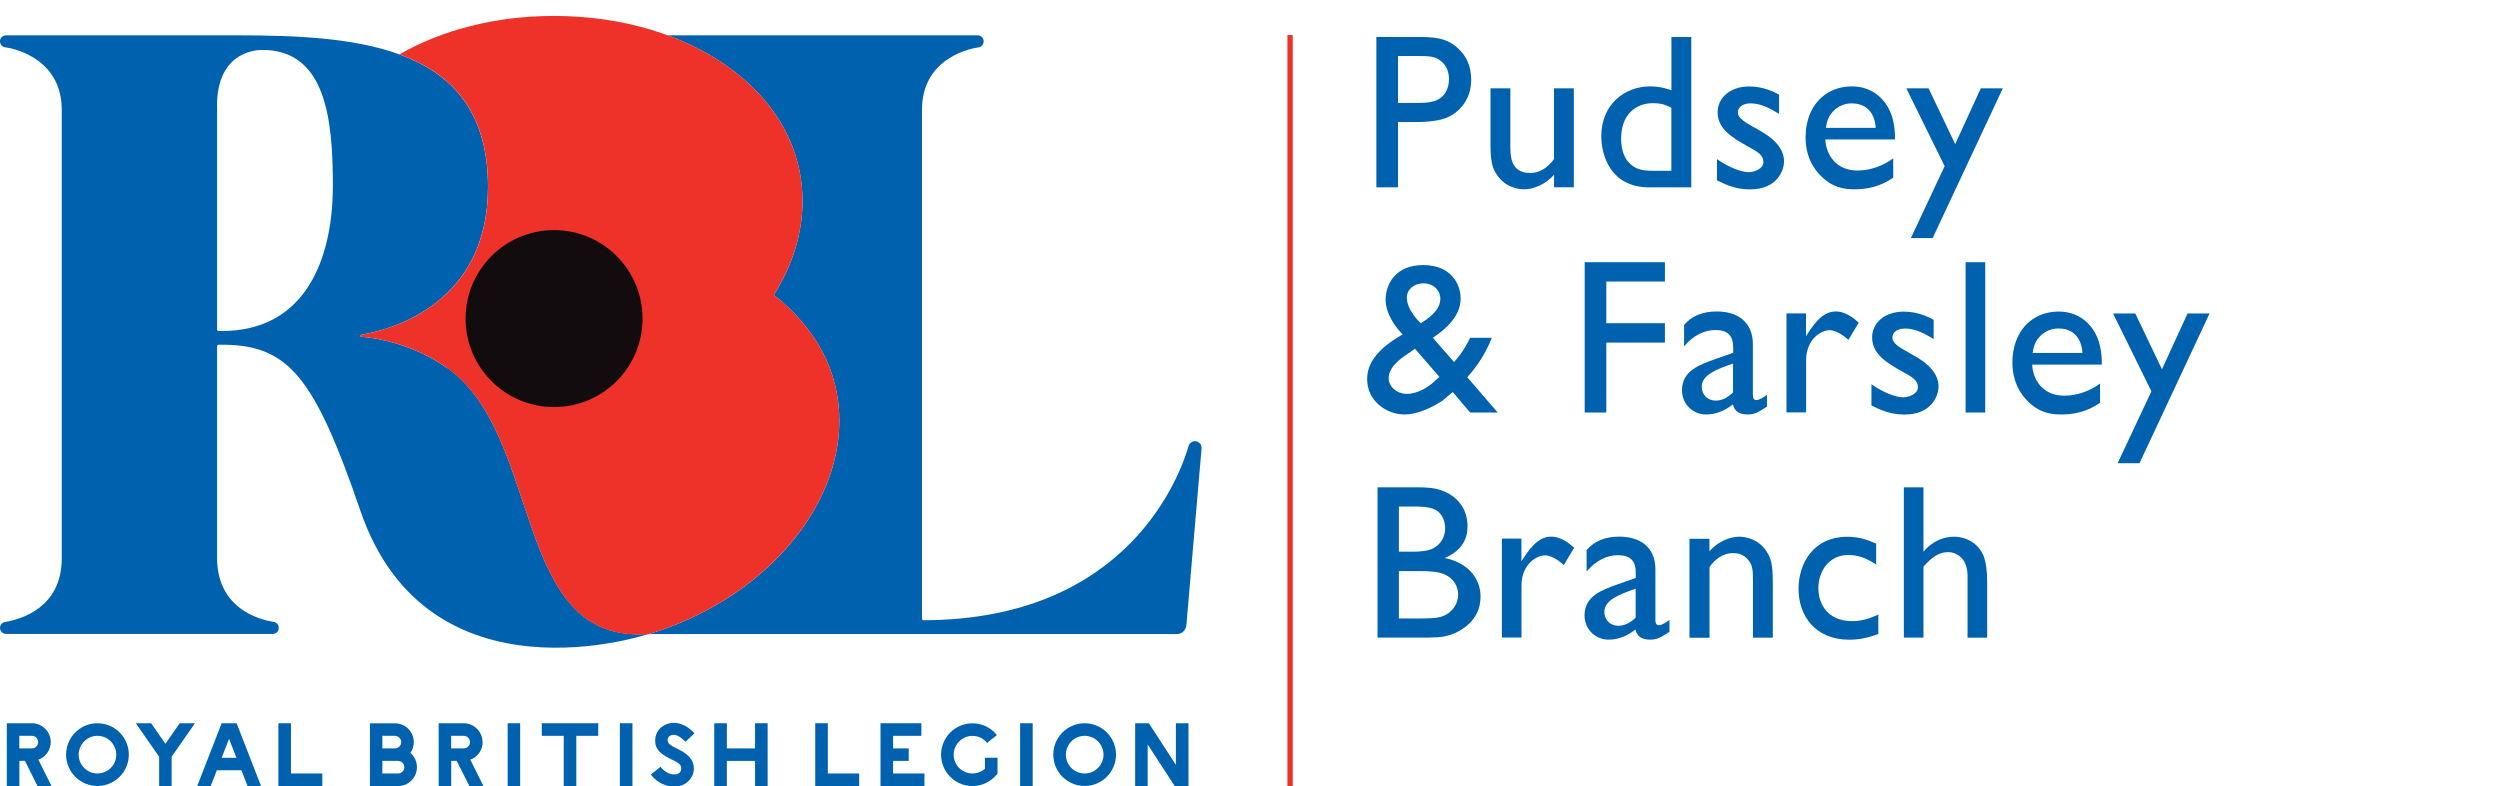 <?xml version="1.0" encoding="UTF-8"?>
<svg id="Layer_1" data-name="Layer 1" xmlns="http://www.w3.org/2000/svg" xmlns:xlink="http://www.w3.org/1999/xlink" viewBox="0 0 333.98 105.07">
  <defs>
    <style>
      .cls-1 {
        fill: none;
      }

      .cls-2 {
        fill: #ee3129;
      }

      .cls-3 {
        clip-path: url(#clippath-1);
      }

      .cls-4 {
        fill: #0061af;
      }

      .cls-5 {
        fill: #130c0e;
      }
    </style>
    <clipPath id="clippath-1">
      <rect class="cls-1" x="0" width="333.98" height="105.07"/>
    </clipPath>
  </defs>
  <rect class="cls-2" x="171.99" y="4.68" width=".71" height="100.33"/>
  <g class="cls-3">
    <path class="cls-4" d="M159.64,58.94h0c-.39,0-.74.26-.85.63-1.08,3.74-7.93,23.22-35.41,23.29-.12,0-.21-.09-.21-.21V14.69c0-6.48,5.6-8.08,7.56-8.36.39-.06.68-.41.68-.8,0-.45-.36-.81-.81-.81h-41.41c10.7,3.93,18.02,12.02,18.02,22.15,0,4.37-1.37,8.62-3.78,12.42-.04.06-.02.13.03.18,5.42,4.29,8.67,10,8.67,16.73,0,12.17-10.63,24.05-25.46,28.51,0,0,0,0,0,0h70.54c.67,0,1.22-.51,1.28-1.18l2.03-23.63c.04-.52-.36-.96-.88-.96"/>
    <path class="cls-4" d="M59.75,49.18c-4.5-3.19-9.23-4-11.5-4.2-.15-.01-.16-.22-.01-.25,4.24-.73,16.95-4.24,16.95-19.76,0-18.81-16.84-20.25-33.53-20.25H.8c-.44,0-.8.35-.8.79,0,.4.28.76.68.81,1.98.26,7.57,1.96,7.57,8.36v60.04c-.07,6.44-5.39,8.01-7.56,8.37-.4.06-.69.38-.69.78,0,.45.37.82.83.82h35.6c.45,0,.81-.36.81-.81,0-.4-.29-.74-.68-.8-1.95-.31-7.44-1.76-7.56-8.37v-28.45c0-.12.09-.21.21-.21,9.23-.12,12.69,3.98,18.94,22.19,9.06,26.42,38.52,16.44,38.52,16.44-18.35,1.49-14.02-26.38-26.91-35.53M29,14.68c-.25-7.52,4.84-8.01,6.04-8.01,8.5,0,9.43,9.26,9.43,18.16s-3.12,19.62-15.26,19.39c-.11,0-.21-.1-.21-.21V14.68Z"/>
    <path class="cls-2" d="M103.46,39.46c-.05-.04-.07-.12-.03-.18,2.41-3.8,3.78-8.05,3.78-12.42,0-14.43-14.86-24.73-33.19-24.73-7.81,0-14.98,1.87-20.65,5.13,7.02,2.56,11.83,7.65,11.83,17.71,0,15.53-12.72,19.03-16.95,19.76-.15.03-.14.24.01.25,2.27.2,7,1.01,11.5,4.2,12.89,9.15,8.56,37.01,26.91,35.53,14.83-4.47,25.46-16.35,25.46-28.52,0-6.73-3.25-12.43-8.67-16.73"/>
    <path class="cls-5" d="M74.02,54.38c-6.53,0-11.82-5.29-11.82-11.82s5.29-11.82,11.82-11.82,11.82,5.29,11.82,11.82-5.29,11.82-11.82,11.82"/>
    <path class="cls-4" d="M90.06,98.17c.67,0,1.52.93,1.52.93l1.19-1.13s-1.13-1.4-2.72-1.4c-.93,0-1.6.44-1.92.79-.4.43-.61,1.01-.6,1.59,0,.57.06,1.49,2,2.41.99.48,1.41.7,1.48,1.19.03.22-.02.91-.94.91-1.11,0-1.83-1.02-1.83-1.02l-1.29,1.03s1.07,1.61,3.14,1.61c1.03,0,1.65-.46,1.98-.84.56-.62.69-1.29.6-1.92-.19-1.27-1.36-1.9-2.48-2.44-.51-.26-1-.51-1-1.02,0-.48.43-.71.86-.69"/>
    <path class="cls-4" d="M54.82,100.59c.29-.41.46-.91.46-1.45,0-1.39-1.13-2.51-2.51-2.51h-3.35v8.38h3.77c1.39,0,2.51-1.13,2.51-2.52,0-.76-.34-1.45-.88-1.91M51.08,98.3h1.68c.46,0,.84.38.84.84s-.38.84-.84.84h-1.68v-1.68ZM53.18,103.33h-2.1v-1.68h2.1c.46,0,.84.38.84.84s-.38.84-.84.84"/>
    <polygon class="cls-4" points="72.38 98.3 75.31 98.3 75.31 105.01 76.99 105.01 76.99 98.3 79.92 98.3 79.92 96.62 72.38 96.62 72.38 98.3"/>
    <polygon class="cls-4" points="100.87 99.98 97.1 99.98 97.1 96.62 95.42 96.62 95.42 105.01 97.1 105.01 97.1 101.65 100.87 101.65 100.87 105.01 102.55 105.01 102.55 96.62 100.87 96.62 100.87 99.98"/>
    <path class="cls-4" d="M64.46,99.14c0-1.39-1.13-2.52-2.51-2.52h-3.35v8.38h1.68v-3.35h.74l1.68,3.35h1.88l-1.75-3.51c.96-.35,1.65-1.28,1.65-2.36M61.95,99.98h-1.68v-1.68h1.68c.46,0,.84.38.84.84s-.38.84-.84.84"/>
    <path class="cls-4" d="M6.78,99.14c0-1.39-1.13-2.52-2.51-2.52H.91v8.38h1.68v-3.35h.74l1.68,3.35h1.87l-1.75-3.51c.96-.35,1.65-1.28,1.65-2.36M4.26,99.98h-1.68v-1.68h1.68c.46,0,.84.38.84.84s-.38.84-.84.84"/>
    <polygon class="cls-4" points="22.1 99.36 20.19 96.62 18.14 96.62 21.26 101.09 21.26 105.01 22.93 105.01 22.93 101.09 26.05 96.62 24.01 96.62 22.1 99.36"/>
    <path class="cls-4" d="M29.61,96.62l-3.26,8.38h1.8l.82-2.1h3.28l.82,2.1h1.8l-3.26-8.38h-1.99ZM29.61,101.24l.99-2.54.99,2.54h-1.97Z"/>
    <polygon class="cls-4" points="38.87 96.62 37.19 96.62 37.19 105.01 43.06 105.01 43.06 103.33 38.87 103.33 38.87 96.62"/>
    <path class="cls-4" d="M13.02,96.62c-2.31,0-4.19,1.88-4.19,4.19s1.88,4.19,4.19,4.19,4.19-1.88,4.19-4.19-1.88-4.19-4.19-4.19M13.02,103.33c-1.39,0-2.51-1.13-2.51-2.51s1.13-2.52,2.51-2.52,2.51,1.13,2.51,2.52-1.13,2.51-2.51,2.51"/>
    <polygon class="cls-4" points="110.59 96.62 108.91 96.62 108.91 105.01 114.78 105.01 114.78 103.33 110.59 103.33 110.59 96.62"/>
    <path class="cls-4" d="M131.59,102.69c-.46.41-1.06.64-1.68.64-1.39,0-2.51-1.13-2.51-2.51s1.13-2.51,2.51-2.51c.77,0,1.48.34,1.96.94l1.31-1.05c-.8-1-1.99-1.57-3.27-1.57-2.31,0-4.19,1.88-4.19,4.19s1.88,4.19,4.19,4.19c1.2,0,2.35-.52,3.14-1.42l.21-.24v-2.12h-1.68v1.46Z"/>
    <path class="cls-4" d="M144.9,96.62c-2.31,0-4.19,1.88-4.19,4.19s1.88,4.19,4.19,4.19,4.19-1.88,4.19-4.19-1.88-4.19-4.19-4.19M144.9,103.33c-1.39,0-2.51-1.13-2.51-2.51s1.13-2.52,2.51-2.52,2.52,1.13,2.52,2.52-1.13,2.51-2.52,2.51"/>
    <polygon class="cls-4" points="157.09 96.62 157.09 102.18 153.48 96.62 151.65 96.62 151.65 105.01 153.32 105.01 153.32 99.45 156.93 105.01 158.41 105.01 158.77 105.01 158.77 96.62 157.09 96.62"/>
    <polygon class="cls-4" points="119.31 101.65 121.4 101.65 121.4 99.98 119.31 99.98 119.31 98.3 123.09 98.3 123.09 96.62 117.63 96.62 117.63 105.01 123.5 105.01 123.5 103.33 119.31 103.33 119.31 101.65"/>
    <polygon class="cls-4" points="67.82 105.01 69.49 105.01 69.49 100.81 69.49 96.62 67.82 96.62 67.82 100.81 67.82 105.01"/>
    <polygon class="cls-4" points="82.81 105.01 84.49 105.01 84.49 100.81 84.49 96.62 82.81 96.62 82.81 100.81 82.81 105.01"/>
    <polygon class="cls-4" points="136.28 105.01 137.96 105.01 137.96 100.81 137.96 96.62 136.28 96.62 136.28 100.81 136.28 105.01"/>
  </g>
  <g>
    <path class="cls-4" d="M189.06,4.94c2.38,0,4.24,0,5.92,1.71.88.88,1.56,2.15,1.56,3.98,0,1-.18,2.62-1.68,4.06-1.27,1.21-2.86,1.62-5.98,1.62h-2.12v8.72h-2.89V4.94h5.18ZM186.76,7.48v6.27h2.3c1.15,0,2.33,0,3.18-.53.79-.47,1.33-1.38,1.33-2.65,0-.71-.18-1.59-.88-2.24-.88-.85-1.68-.85-3.74-.85h-2.18Z"/>
    <path class="cls-4" d="M207.61,25.03v-1.68c-1.21,1.33-2.77,1.94-4.01,1.94-.82,0-2.65-.29-3.74-2.12-.41-.65-.74-1.41-.74-3.83v-7.54h2.65v7.54c0,1.5,0,3.77,2.68,3.77,1.24,0,2.36-.74,3.15-1.86v-9.45h2.65v13.22h-2.65Z"/>
    <path class="cls-4" d="M225.93,25.03h-5.59c-5.18,0-6.42-4.27-6.42-6.83,0-4.3,3.18-6.66,6.51-6.66,1.33,0,2.33.32,2.86.53v-7.13h2.65v20.08ZM223.28,14.4c-.5-.27-1.21-.62-2.44-.62-2.21,0-4.27,1.41-4.27,4.74,0,2.24.94,3.39,1.94,3.89.71.35,1.38.41,2.77.41h2v-8.42Z"/>
    <path class="cls-4" d="M237.68,15.22c-1.47-.91-2.59-1.41-3.83-1.41s-1.68.68-1.68,1.18c0,.85.91,1.33,2.86,2.42,1.88,1.03,3.3,2.39,3.3,4.15,0,1.24-.94,3.74-4.54,3.74-1.86,0-3.09-.56-4.42-1.21v-2.83c1.88,1.3,3.5,1.74,4.21,1.74.83,0,2-.47,2-1.35,0-.94-.79-1.38-2.03-2.06-2.18-1.21-4.09-2.39-4.09-4.59,0-1.94,1.68-3.45,4.21-3.45,1.97,0,3.39.77,4,1.09v2.59Z"/>
    <path class="cls-4" d="M252.93,23.73c-.91.59-2.42,1.56-5.18,1.56-1.38,0-2.97-.21-4.57-1.86-1.74-1.8-1.97-3.83-1.97-5.09,0-4.12,2.59-6.8,6.18-6.8,3.09,0,5.18,2.21,5.62,5.12.15.88.15,1.47.15,1.97h-9.31c.09,1.97,1.38,4.15,4.27,4.15,1.71,0,3.39-.59,4.8-1.62v2.56ZM250.58,17.08c-.03-.53-.24-3.27-3.21-3.27-.83,0-1.83.32-2.53,1.12-.71.77-.82,1.56-.91,2.15h6.66Z"/>
    <path class="cls-4" d="M258.2,31.8h-2.92l4.51-9.6-5.12-10.4h2.97l3.56,7.45,3.42-7.45h2.94l-9.37,20Z"/>
    <path class="cls-4" d="M200.08,55.11h-3.68l-2.33-2.74c-1.24,1.06-1.38,1.18-1.77,1.41-1.21.74-3,1.59-4.65,1.59-2.47,0-5.01-1.83-5.01-4.71,0-1.94,1.12-3.92,4.74-5.98-.77-.79-2.27-2.62-2.27-4.65s1.3-4.62,5.01-4.62,5.01,2.53,5.01,4.45c0,2.68-2.5,4.42-3.71,5.27l2.83,3.24c.41-.47,1.21-1.33,2.15-3.24h2.89c-.97,2.56-2.5,4.39-3.27,5.27l4.06,4.71ZM192.3,50.36l-3.27-3.77-1.27.88c-1.24.85-2.24,1.83-2.24,3.06,0,1.03.97,2.09,2.47,2.09,1.27,0,2.74-.82,3.65-1.68l.65-.59ZM192.42,39.91c0-1.12-.94-2.06-2.27-2.06-1.24,0-2.21.82-2.21,1.91,0,1.62,1.65,3.24,1.86,3.42,1.85-1.12,2.62-2.18,2.62-3.27Z"/>
    <path class="cls-4" d="M222.42,37.61h-7.83v5.57h7.83v2.59h-7.83v9.34h-2.89v-20.08h10.72v2.59Z"/>
    <path class="cls-4" d="M236.03,54.34c-1.21.79-1.71,1.03-2.53,1.03-1.15,0-1.77-.41-2-1.35-1.15.91-2.36,1.35-3.56,1.35-1.94,0-3.24-1.53-3.24-3.24,0-2.62,2.39-3.42,4.51-4.18l2.33-.82v-.71c0-1.65-.79-2.33-2.38-2.33-1.44,0-2.92.68-4.18,2.18v-2.86c1.03-1.21,2.47-1.8,4.39-1.8,2.68,0,4.8,1.35,4.8,4.36v6.8c0,.5.18.68.5.68.26,0,.79-.26,1.38-.71v1.59ZM231.52,48.57c-2.24.77-4.18,1.53-4.18,3.09,0,1.09.79,1.86,1.88,1.86.82,0,1.59-.41,2.3-1.09v-3.86Z"/>
    <path class="cls-4" d="M241.27,41.88v3.03c.85-1.33,2.09-3.3,3.95-3.3.38,0,1.56.03,3.09,1.5l-1.38,2.3c-.32-.32-1.5-1.3-2.53-1.3-.97,0-3.12,1.06-3.12,4.06v6.92h-2.62v-13.22h2.62Z"/>
    <path class="cls-4" d="M258.32,45.3c-1.47-.91-2.59-1.41-3.83-1.41s-1.68.68-1.68,1.18c0,.85.91,1.33,2.86,2.42,1.88,1.03,3.3,2.39,3.3,4.15,0,1.24-.94,3.74-4.54,3.74-1.86,0-3.09-.56-4.42-1.21v-2.83c1.88,1.3,3.5,1.74,4.21,1.74.82,0,2-.47,2-1.35,0-.94-.8-1.38-2.03-2.06-2.18-1.21-4.09-2.39-4.09-4.59,0-1.94,1.68-3.45,4.21-3.45,1.97,0,3.39.77,4.01,1.09v2.59Z"/>
    <path class="cls-4" d="M265.21,55.11h-2.62v-20.08h2.62v20.08Z"/>
    <path class="cls-4" d="M280.55,53.81c-.91.59-2.41,1.56-5.18,1.56-1.38,0-2.97-.21-4.56-1.86-1.74-1.8-1.97-3.83-1.97-5.09,0-4.12,2.59-6.8,6.18-6.8,3.09,0,5.18,2.21,5.62,5.12.15.88.15,1.47.15,1.97h-9.31c.09,1.97,1.38,4.15,4.27,4.15,1.71,0,3.39-.59,4.8-1.62v2.56ZM278.2,47.15c-.03-.53-.24-3.27-3.21-3.27-.82,0-1.83.32-2.53,1.12-.71.77-.82,1.56-.91,2.15h6.66Z"/>
    <path class="cls-4" d="M285.82,61.88h-2.92l4.51-9.6-5.12-10.4h2.97l3.56,7.45,3.42-7.45h2.94l-9.36,20Z"/>
    <path class="cls-4" d="M189.3,65.1c1.44,0,2.42.09,3.36.44,1.91.71,3.39,2.3,3.39,4.77,0,1.71-.77,3.27-3.06,4.24,2.95.56,4.8,2.59,4.8,5.15,0,3.27-2.71,4.65-3.92,5.07-1.18.41-2.12.41-4.27.41h-5.57v-20.08h5.27ZM186.88,67.66v6.04h1.91c.74,0,2-.06,2.71-.47.56-.29,1.56-1.09,1.56-2.68,0-1.12-.53-2.09-1.41-2.5-.82-.38-2-.38-2.86-.38h-1.91ZM186.88,76.29v6.33h2.86c.83,0,2.24,0,2.97-.29,1.47-.56,2.09-1.83,2.09-2.89,0-.85-.41-2.12-1.91-2.74-.77-.32-1.74-.41-3.3-.41h-2.71Z"/>
    <path class="cls-4" d="M203.25,71.96v3.03c.85-1.33,2.09-3.3,3.95-3.3.38,0,1.56.03,3.09,1.5l-1.38,2.3c-.32-.32-1.5-1.3-2.53-1.3-.97,0-3.12,1.06-3.12,4.06v6.92h-2.62v-13.22h2.62Z"/>
    <path class="cls-4" d="M223.01,84.42c-1.21.79-1.71,1.03-2.53,1.03-1.15,0-1.77-.41-2-1.35-1.15.91-2.36,1.35-3.56,1.35-1.94,0-3.24-1.53-3.24-3.24,0-2.62,2.39-3.42,4.51-4.18l2.33-.82v-.71c0-1.65-.79-2.33-2.38-2.33-1.44,0-2.92.68-4.18,2.18v-2.86c1.03-1.21,2.47-1.8,4.39-1.8,2.68,0,4.8,1.35,4.8,4.36v6.8c0,.5.18.68.5.68.26,0,.79-.27,1.38-.71v1.59ZM218.51,78.65c-2.24.77-4.18,1.53-4.18,3.09,0,1.09.79,1.86,1.88,1.86.82,0,1.59-.41,2.3-1.09v-3.86Z"/>
    <path class="cls-4" d="M228.37,71.96v1.68c1.18-1.33,2.74-1.94,3.98-1.94.82,0,2.65.29,3.74,2.12.41.65.74,1.41.74,3.83v7.54h-2.65v-7.54c0-1.41,0-2.15-.71-2.94-.5-.56-1.09-.82-1.97-.82-1.21,0-2.33.71-3.12,1.86v9.45h-2.68v-13.22h2.68Z"/>
    <path class="cls-4" d="M250.63,75.41c-.74-.47-1.97-1.27-3.68-1.27-2.74,0-4.03,2.33-4.03,4.42,0,2.21,1.3,4.42,4.54,4.42,1.38,0,2.5-.44,3.47-.88v2.59c-.59.21-1.97.77-3.86.77-4.56,0-6.8-3.18-6.8-6.8,0-3.21,1.83-6.95,6.54-6.95,1.71,0,2.8.47,3.83.91v2.8Z"/>
    <path class="cls-4" d="M256.96,73.7c1.03-1.24,2.5-2,4.06-2,1.97,0,3.39,1.18,3.95,2.5.35.88.5,2.15.5,3.45v7.54h-2.62v-8.19c0-1.06-.26-1.68-.47-2.03-.47-.77-1.3-1.21-2.09-1.21-1.27,0-2.18.65-3.33,1.94v9.48h-2.62v-20.08h2.62v8.6Z"/>
  </g>
</svg>
